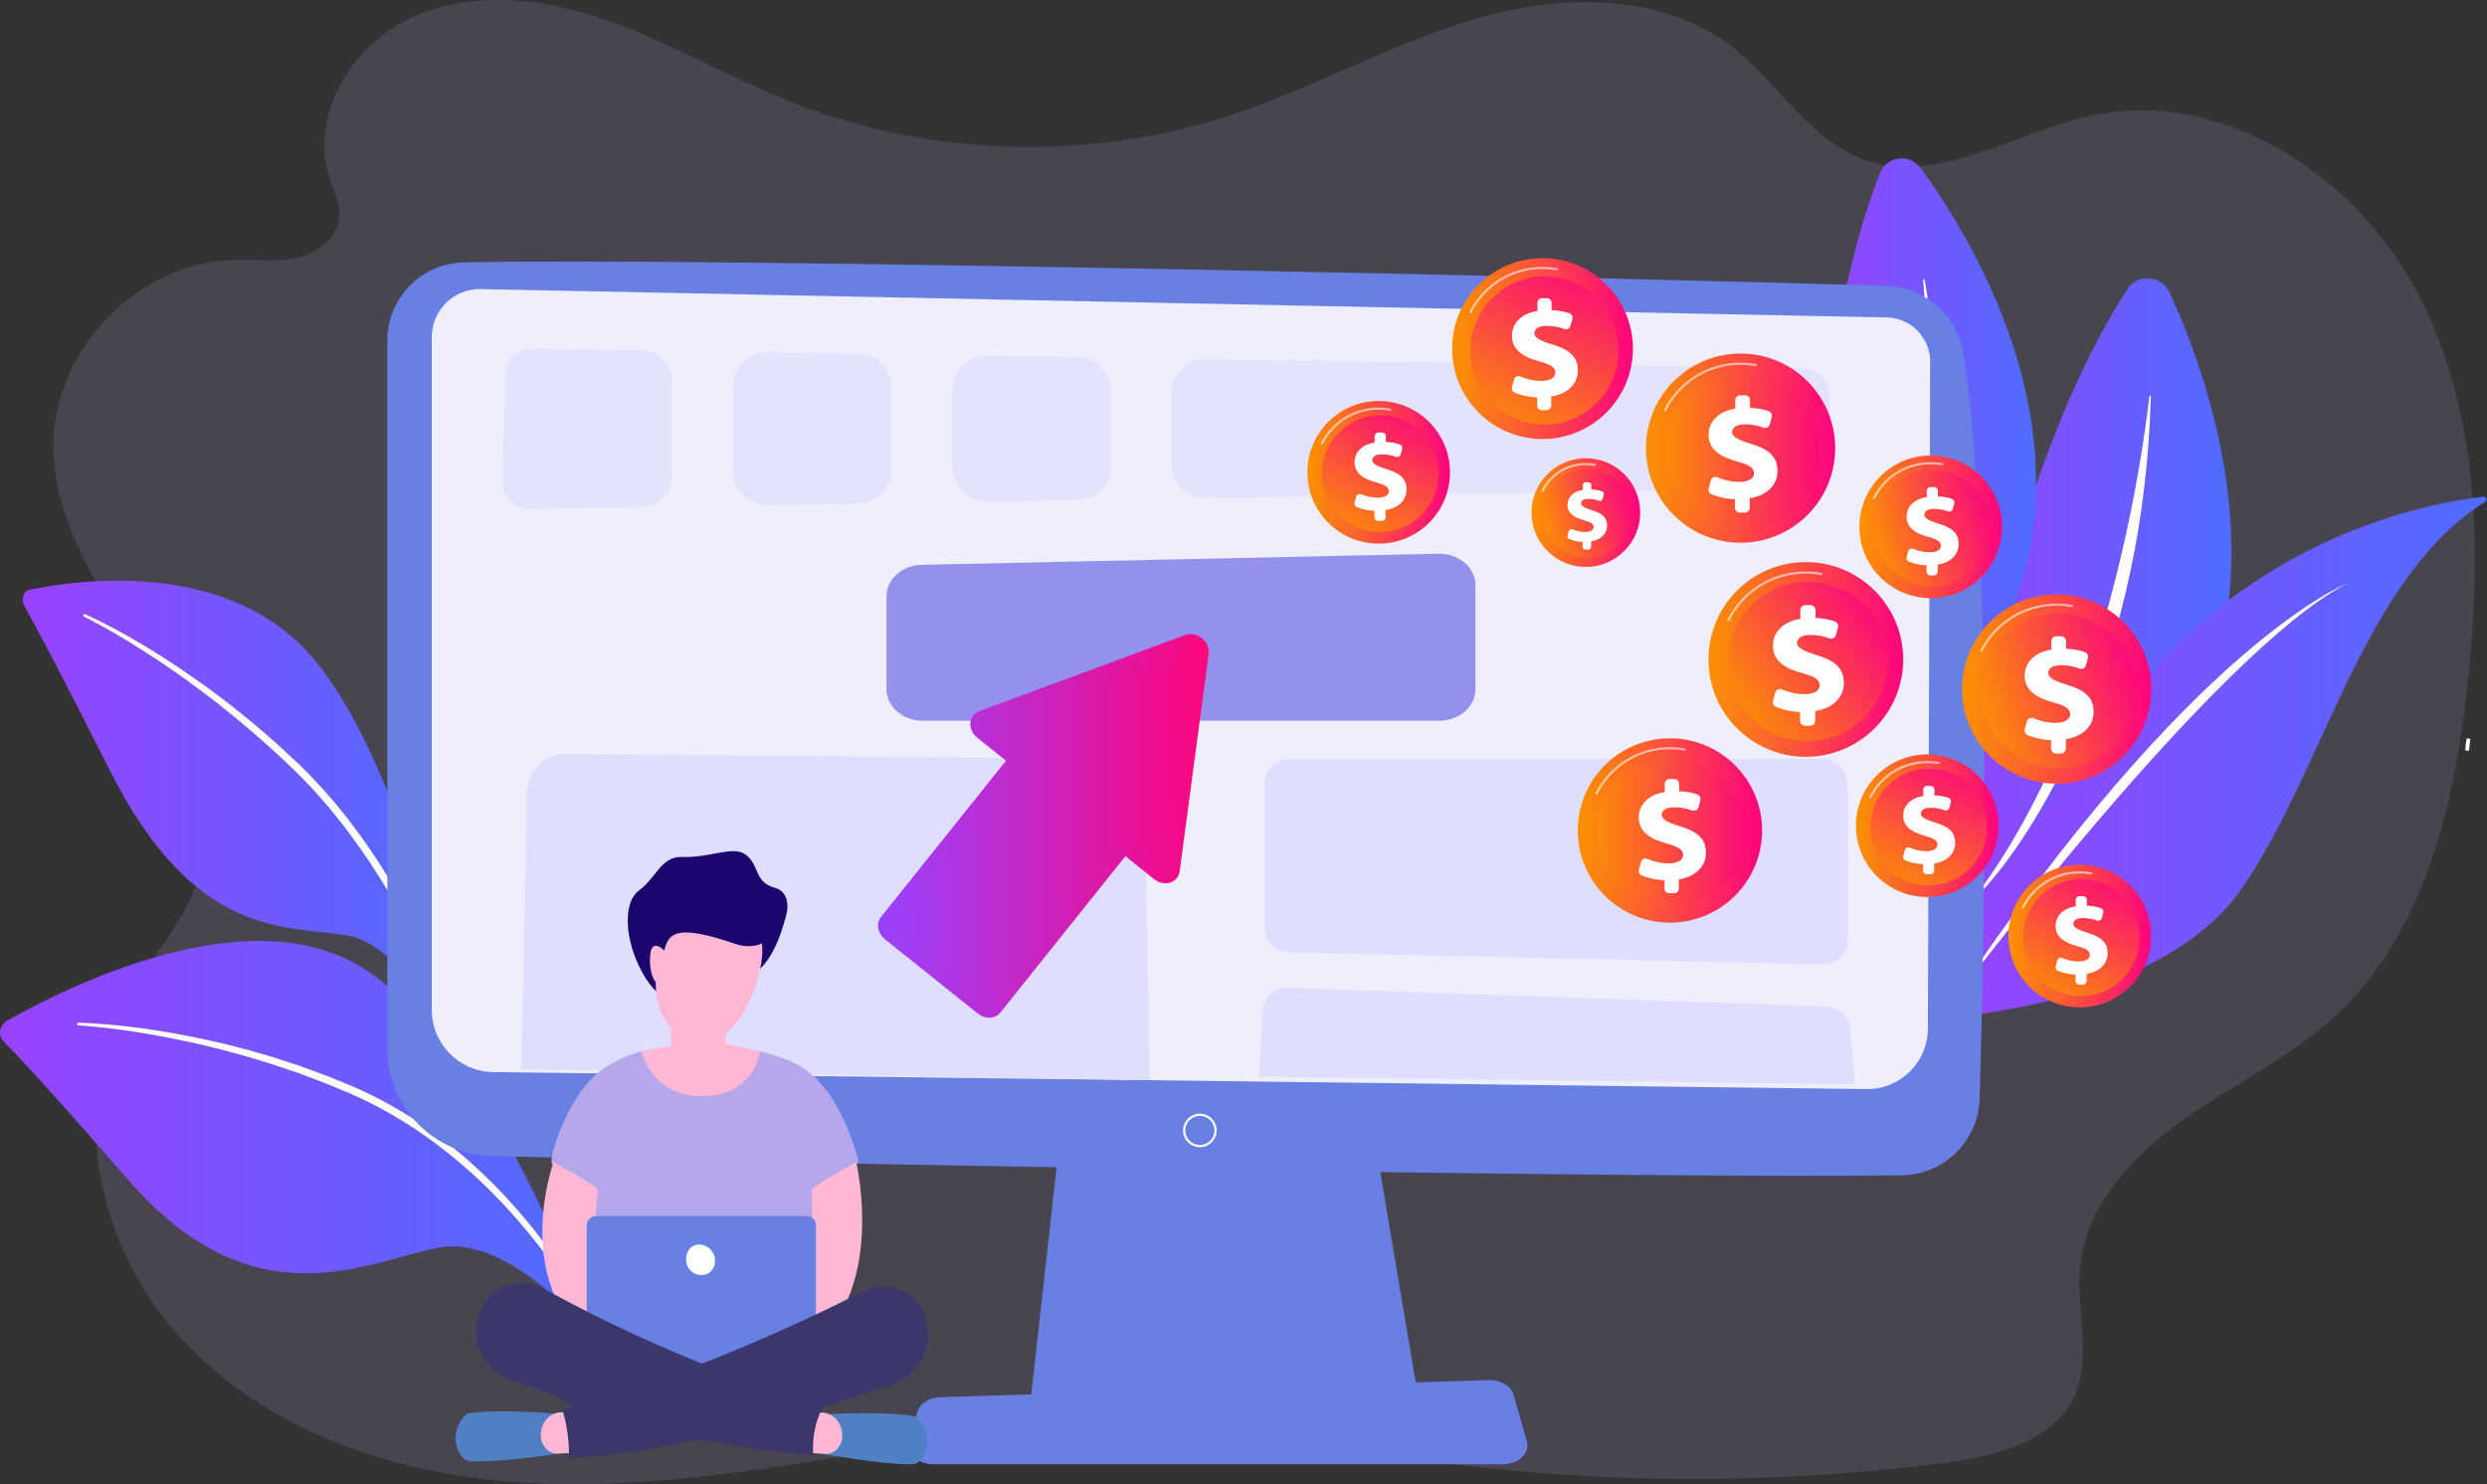 <svg width="1337" height="798" viewBox="0 0 1337 798" fill="none" xmlns="http://www.w3.org/2000/svg">
<rect x="0" y="0" width="1337" height="798" fill="#333333" stroke="none"/>
<path d="M1326.31 403.554C1326.42 401.38 1326.67 399.241 1327.05 397.147L1326.31 403.554Z" stroke="white" stroke-width="2" stroke-miterlimit="10" stroke-linecap="round"/>
<path opacity="0.16" d="M1300.41 158.92C1267.58 95.204 1195.51 47.289 1125.36 61.99C1083.36 70.792 1041.61 100.321 1001.34 85.497C972.309 74.811 955.919 44.51 931.519 25.498C893.964 -3.765 840.655 -3.424 794.884 9.686C749.113 22.797 707.216 46.909 661.997 61.814C584.933 87.217 498.921 84.46 423.643 54.171C390.596 40.875 359.663 22.525 326.021 10.819C292.378 -0.888 254.223 -5.434 221.749 9.206C189.276 23.846 165.974 62.138 177.244 95.929C179.491 102.667 183.016 109.306 182.555 116.393C181.817 127.758 170.838 136.083 159.733 138.611C148.628 141.139 137.055 139.488 125.669 139.776C74.575 141.071 28.915 187.682 28.673 238.791C28.472 281.174 54.612 318.417 76.959 354.43C99.307 390.443 119.391 433.654 106.079 473.892C98.186 497.753 79.667 516.418 67.535 538.428C36.083 595.491 52.895 671.03 96.814 719.159C140.732 767.29 206.506 790.84 271.421 796.447C336.336 802.054 401.438 791.528 465.759 781.125C530.08 770.722 595.233 760.374 660.116 766.335L656.629 764.44C783.389 795.757 915.987 803.275 1045.48 786.49C1072.58 782.976 1103.7 775.42 1115.16 750.602C1124.83 729.649 1116.15 705.088 1118.14 682.096C1121.01 648.962 1145.87 621.82 1172.98 602.556C1200.09 583.292 1230.85 568.955 1255.28 546.383C1303.06 502.227 1319.27 433.88 1326.4 369.211C1334.24 297.968 1333.23 222.637 1300.41 158.92Z" fill="#B5A7E9"/>
<path d="M320.021 720.167C320.021 720.167 275.298 663.173 235.661 670.863C196.025 678.553 136.42 712.242 68.233 633.694C28.314 587.709 10.126 568.213 1.907 559.951C-1.3 556.729 -0.336 551.182 3.853 548.8C33.489 531.954 133.052 481.208 195.275 520.605C269.041 567.312 320.021 720.167 320.021 720.167Z" fill="url(#paint0_linear_690_2695)"/>
<path d="M42.173 549.904C48.772 550.049 55.313 550.561 61.858 551.192C65.124 551.545 68.398 551.851 71.654 552.29L76.544 552.906C78.174 553.119 79.796 553.375 81.422 553.615C94.416 555.598 107.336 558.094 120.129 561.154C121.738 561.498 123.319 561.954 124.915 562.349L129.691 563.586L134.463 564.84L139.198 566.226C142.351 567.164 145.522 568.043 148.66 569.031L158.04 572.106L160.384 572.88L161.556 573.267L162.714 573.693L167.347 575.397C170.43 576.547 173.536 577.642 176.602 578.836L185.743 582.578L190.312 584.452L194.825 586.511C218.889 597.574 240.704 613.138 259.786 631.332C262.193 633.588 264.506 635.94 266.84 638.269C269.122 640.649 271.418 643.015 273.629 645.461C278.076 650.328 282.385 655.32 286.491 660.475C290.593 665.633 294.521 670.928 298.263 676.351C302.011 681.781 305.563 687.3 308.784 693.127C309.121 693.735 308.9 694.502 308.291 694.838C307.691 695.17 306.939 694.961 306.595 694.373L306.575 694.34C304.959 691.571 303.181 688.811 301.38 686.108C299.574 683.397 297.731 680.71 295.82 678.07C292.014 672.779 288.026 667.618 283.872 662.597C279.723 657.572 275.437 652.661 270.986 647.906C268.777 645.513 266.483 643.201 264.205 640.875C261.877 638.599 259.57 636.303 257.172 634.102C254.818 631.853 252.355 629.726 249.932 627.555C247.441 625.463 245 623.312 242.451 621.292C241.18 620.279 239.944 619.22 238.644 618.244L234.774 615.278C233.492 614.277 232.149 613.361 230.839 612.398C229.517 611.454 228.22 610.474 226.862 609.581L222.829 606.845C221.487 605.929 220.093 605.095 218.731 604.21C216.015 602.425 213.198 600.811 210.407 599.149L209.359 598.528L208.291 597.944L206.156 596.774C204.725 596.007 203.324 595.184 201.869 594.464C198.96 593.026 196.097 591.488 193.123 590.187L188.697 588.161L184.18 586.284L175.149 582.523C172.117 581.321 169.047 580.218 165.998 579.06L161.416 577.343L160.271 576.913L159.112 576.522L156.793 575.741L147.524 572.596C144.423 571.581 141.287 570.674 138.17 569.708L133.488 568.279L128.767 566.982C125.613 566.143 122.482 565.211 119.318 564.409C106.675 561.135 93.885 558.414 81.006 556.202C79.396 555.93 77.79 555.621 76.177 555.366L71.334 554.616C68.107 554.088 64.865 553.691 61.626 553.248C60.007 553.021 58.382 552.863 56.76 552.667C55.137 552.473 53.513 552.295 51.886 552.147C50.261 551.98 48.635 551.813 47.007 551.686C45.383 551.542 43.748 551.424 42.133 551.332H42.116C41.722 551.309 41.42 550.972 41.443 550.577C41.466 550.193 41.79 549.896 42.173 549.904Z" fill="white"/>
<path d="M250.279 575.418C250.279 575.418 220.075 509.597 188.067 503.295C156.059 496.992 105.934 507.293 59.132 414.404C31.733 360.023 19.118 336.547 13.368 326.429C11.125 322.482 12.385 317.843 15.91 317.107C40.841 311.9 124.071 299.634 169.686 355.541C223.762 421.819 250.279 575.418 250.279 575.418Z" fill="url(#paint1_linear_690_2695)"/>
<path d="M45.825 330.257C68.647 340.8 89.943 354.232 110.317 368.87C112.844 370.729 115.396 372.556 117.904 374.44L125.341 380.212C127.843 382.108 130.239 384.134 132.673 386.117L136.313 389.101L138.134 390.594C138.739 391.093 139.321 391.62 139.915 392.132C144.635 396.27 149.424 400.332 153.977 404.658C156.272 406.802 158.602 408.9 160.869 411.081C163.105 413.301 165.394 415.471 167.539 417.78C176.263 426.873 184.386 436.532 191.822 446.684C195.578 451.733 199.125 456.93 202.59 462.177L205.148 466.139C206.003 467.458 206.803 468.811 207.634 470.145C209.302 472.809 210.87 475.534 212.476 478.234C215.612 483.68 218.638 489.187 221.537 494.759C224.417 500.341 227.19 505.977 229.801 511.688C232.405 517.402 234.877 523.175 237.207 529.005C239.543 534.841 241.718 540.709 243.632 546.743C243.842 547.406 243.475 548.114 242.812 548.324C242.164 548.53 241.473 548.184 241.246 547.549L241.232 547.51C237.067 535.834 232.129 524.335 226.748 513.116C224.055 507.502 221.274 501.929 218.348 496.434C215.414 490.943 212.356 485.521 209.192 480.163C202.787 469.495 195.994 459.059 188.561 449.096C184.876 444.092 181.002 439.233 177.043 434.449C175.013 432.101 173.046 429.696 170.94 427.416L167.825 423.956L164.616 420.586C162.507 418.308 160.252 416.176 158.07 413.972C155.846 411.805 153.54 409.702 151.279 407.563C146.79 403.243 142.065 399.183 137.406 395.048C127.962 386.928 118.33 379.008 108.325 371.572C98.356 364.091 88.127 356.945 77.604 350.254C67.11 343.533 56.343 337.155 45.233 331.56L45.202 331.544C44.849 331.367 44.708 330.938 44.885 330.585C45.06 330.239 45.476 330.096 45.825 330.257Z" fill="white"/>
<path d="M1046.46 500.137C1046.46 500.137 1060.87 285.365 1143.45 155.708C1149 146.993 1161.98 147.824 1166.31 157.205C1195.29 219.93 1263.14 413.541 1046.46 500.137Z" fill="url(#paint2_linear_690_2695)"/>
<path d="M1064.81 478.118C1064.39 478.695 1065.19 479.364 1065.68 478.848C1083.96 459.843 1151.88 370.117 1156.27 213.194C1156.29 212.69 1155.54 212.624 1155.48 213.125C1151.24 250.039 1131.54 386.832 1064.81 478.118Z" fill="white"/>
<path d="M983.921 438.57C983.921 438.57 956.821 232.003 1010.57 93.273C1014.18 83.947 1026.66 82.273 1032.55 90.353C1078.9 153.881 1166.19 319.761 983.921 438.57Z" fill="url(#paint3_linear_690_2695)"/>
<path d="M998.159 419.178C997.869 419.806 998.749 420.288 999.129 419.705C1012.86 398.199 1060.29 300.147 1034.66 150.385C1034.57 149.904 1033.85 149.984 1033.89 150.47C1036.87 186.309 1044.15 319.874 998.159 419.178Z" fill="white"/>
<path d="M1335.98 269.877C1337.33 269.04 1336.63 266.95 1335.05 267.122C1309.78 269.858 1217.92 285.428 1148.99 370.231C1085.93 447.822 1054.39 512.59 1043.63 537.157C1041.5 542.015 1045.39 547.37 1050.67 546.844C1081.95 543.729 1169.07 530.426 1205.52 477.247C1249.07 413.699 1271.32 309.805 1335.98 269.877Z" fill="url(#paint4_linear_690_2695)"/>
<path d="M1261.77 313.761C1261.77 313.761 1179.5 344.805 1050.21 537.928C1050.21 537.928 1190.43 350.725 1261.77 313.761Z" fill="white"/>
<path d="M571.926 592.711L553.91 754.284H762.923L735.699 592.711H571.926Z" fill="#6880E4"/>
<path d="M249.273 141.099C226.45 141.611 208.227 160.254 208.227 183.082V563.86C208.227 595.184 233.188 620.8 264.501 621.607C403.58 625.193 890.011 633.89 1022.4 631.938C1045.16 631.602 1063.59 613.393 1064.25 590.645C1066.8 502.185 1070.95 289.469 1055.6 190.712C1052.37 169.916 1034.82 154.364 1013.78 153.691C897.253 149.964 381.605 138.127 249.273 141.099Z" fill="#6880E4"/>
<path d="M258.555 155.427C244.059 155.074 232.117 166.729 232.117 181.229V542.994C232.117 561.283 246.798 576.185 265.085 576.459L1003.36 585.58C1021.49 585.851 1036.35 571.265 1036.42 553.133L1037.65 194.6C1037.7 181.635 1027.37 171.012 1014.41 170.697L258.555 155.427Z" fill="#EEEEFD"/>
<path d="M645.034 616.819C640.066 616.819 636.023 612.777 636.023 607.809C636.023 602.84 640.066 598.798 645.034 598.798C650.003 598.798 654.044 602.84 654.044 607.809C654.044 612.777 650.002 616.819 645.034 616.819ZM645.034 599.966C640.71 599.966 637.192 603.484 637.192 607.809C637.192 612.133 640.71 615.651 645.034 615.651C649.358 615.651 652.876 612.133 652.876 607.809C652.876 603.484 649.358 599.966 645.034 599.966Z" fill="white"/>
<path d="M807.947 787.341H502.042C493.731 787.341 487.49 781.424 489.097 775.07L493.023 759.546C494.203 754.877 499.339 751.45 505.439 751.259L800.343 742.057C806.716 741.858 812.359 745.241 813.748 750.093L820.824 774.819C822.662 781.243 816.391 787.341 807.947 787.341Z" fill="#6880E4"/>
<path d="M773.642 384.668H496.127C486.907 384.668 479.434 378.407 479.434 370.683V320.525C479.434 312.941 486.65 306.738 495.7 306.544L773.215 300.603C782.599 300.402 790.335 306.72 790.335 314.584V370.683C790.335 378.406 782.861 384.668 773.642 384.668Z" fill="#9391EC"/>
<path d="M773.643 387.523H496.127C485.348 387.523 476.578 379.968 476.578 370.682V320.525C476.578 311.311 484.951 303.917 495.64 303.689L773.154 297.746C778.966 297.589 784.495 299.701 788.328 303.453C791.464 306.522 793.191 310.475 793.191 314.584V370.682C793.192 379.968 784.422 387.523 773.643 387.523ZM773.651 303.453C773.526 303.453 773.402 303.454 773.277 303.457L495.762 309.399C488.334 309.557 482.29 314.549 482.29 320.525V370.682C482.29 376.818 488.497 381.811 496.127 381.811H773.642C781.272 381.811 787.479 376.818 787.479 370.682V314.584C787.479 311.304 785.768 308.94 784.332 307.536C781.671 304.93 777.795 303.453 773.651 303.453Z" fill="#9391EC"/>
<path d="M979.368 518.552L693.008 512.047C685.566 511.878 679.621 505.797 679.621 498.353V421.78C679.621 414.216 685.754 408.083 693.319 408.083H979.678C987.248 408.083 993.378 414.216 993.378 421.78V504.858C993.378 512.545 987.058 518.727 979.368 518.552Z" fill="#DFDEFF"/>
<path d="M676.77 578.9L997.37 583.032L994.41 552.285C993.82 546.143 988.77 541.391 982.599 541.178L691.611 531.104C684.943 530.873 679.308 536.004 678.914 542.664L676.77 578.9Z" fill="#DFDEFF"/>
<path d="M280.367 575.042L618.012 580.819L615.264 425.445C615.093 415.783 607.255 408.017 597.593 407.934L304.261 405.42C292.84 405.321 283.468 414.436 283.247 425.855L280.367 575.042Z" fill="#DFDEFF"/>
<path opacity="0.75" d="M597.426 210.789C597.426 200.515 589.182 192.142 578.909 191.983L531.036 191.241C520.535 191.079 511.938 199.546 511.938 210.048V250.845C511.938 261.352 520.545 269.82 531.049 269.651L578.922 268.879C589.19 268.713 597.427 260.342 597.427 250.073L597.426 210.789Z" fill="#DFDEFF"/>
<path opacity="0.75" d="M413.057 271.555L460.93 270.783C471.198 270.617 479.435 262.246 479.435 251.977V208.962C479.435 198.688 471.19 190.315 460.918 190.155L413.045 189.413C402.544 189.251 393.945 197.718 393.945 208.22V252.749C393.945 263.255 402.552 271.724 413.057 271.555Z" fill="#DFDEFF"/>
<path opacity="0.75" d="M983.602 212.546C983.602 204.616 977.232 198.154 969.312 198.031L648.231 193.057C638.168 192.901 629.926 201.016 629.926 211.081V249.736C629.926 259.805 638.175 267.922 648.243 267.76L969.312 262.579C977.242 262.451 983.602 255.99 983.602 248.064V212.546Z" fill="#DFDEFF"/>
<path opacity="0.75" d="M361.442 205.262C361.442 196.027 354.031 188.5 344.797 188.357L286.191 187.449C278.222 187.326 271.644 193.65 271.454 201.618L270.09 258.763C269.893 267.006 276.592 273.757 284.836 273.625L344.808 272.657C354.038 272.508 361.442 264.984 361.442 255.752V205.262Z" fill="#DFDEFF"/>
<path d="M629.651 467.91L645.246 350.954C645.665 347.811 641.692 344.633 638.718 345.733L528.05 386.654C525.524 387.587 525.622 391.024 528.235 393.114L543.647 405.439C545.628 407.024 546.26 409.527 545.059 411.03L477.191 495.891C475.989 497.393 476.622 499.896 478.603 501.481L528.5 541.386C530.481 542.97 533.061 543.037 534.263 541.535L602.132 456.673C603.333 455.171 605.914 455.238 607.895 456.822L623.308 469.149C625.921 471.239 629.295 470.58 629.651 467.91Z" fill="url(#paint5_linear_690_2695)"/>
<path d="M531.787 547.207C529.711 547.207 527.53 546.463 525.645 544.955L475.748 505.05C474.016 503.666 472.781 501.791 472.272 499.775C471.655 497.337 472.147 494.88 473.621 493.038L540.811 409.025C540.804 409.019 540.797 409.014 540.79 409.008L525.379 396.684C522.633 394.487 521.24 391.194 521.743 388.087C522.172 385.44 523.937 383.301 526.465 382.368L637.132 341.447C640.046 340.372 643.401 341.02 646.107 343.184C648.814 345.348 650.184 348.479 649.775 351.557L634.18 468.514C633.824 471.185 632.126 473.377 629.637 474.376C626.717 475.548 623.198 474.912 620.454 472.719L605.04 460.391C605.034 460.386 605.028 460.381 605.022 460.377L537.832 544.389C536.336 546.26 534.128 547.207 531.787 547.207ZM481.438 497.897C481.444 497.902 481.45 497.906 481.456 497.912L531.353 537.817C531.36 537.823 531.366 537.827 531.372 537.833L598.562 453.82C601.382 450.294 606.735 450.045 610.749 453.254L625.428 464.995L640.681 350.609C640.55 350.421 640.269 350.196 640.057 350.11L531.822 390.132L546.5 401.87C550.513 405.081 551.447 410.357 548.627 413.884L481.438 497.897ZM625.122 467.301C625.122 467.301 625.121 467.305 625.121 467.307L625.122 467.301Z" fill="url(#paint6_linear_690_2695)"/>
<path d="M741.172 292.301C762.354 292.301 779.524 275.13 779.524 253.949C779.524 232.767 762.354 215.597 741.172 215.597C719.991 215.597 702.82 232.767 702.82 253.949C702.82 275.13 719.991 292.301 741.172 292.301Z" fill="url(#paint7_linear_690_2695)"/>
<path d="M741.17 291.025C761.647 291.025 778.247 274.425 778.247 253.949C778.247 233.472 761.647 216.872 741.17 216.872C720.694 216.872 704.094 233.472 704.094 253.949C704.094 274.425 720.694 291.025 741.17 291.025Z" fill="url(#paint8_linear_690_2695)"/>
<path opacity="0.58" d="M710.599 239.131C710.511 239.131 710.421 239.111 710.337 239.068C710.049 238.923 709.933 238.571 710.078 238.284C716.04 226.474 727.955 219.139 741.173 219.139C743.283 219.139 745.396 219.328 747.452 219.704C747.77 219.762 747.98 220.066 747.922 220.384C747.864 220.701 747.563 220.914 747.243 220.853C745.255 220.491 743.213 220.307 741.173 220.307C728.398 220.307 716.883 227.397 711.121 238.81C711.019 239.013 710.813 239.131 710.599 239.131Z" fill="white"/>
<path opacity="0.7" d="M772.805 260.652C776.083 243.633 764.943 227.179 747.923 223.902C730.904 220.624 714.451 231.764 711.173 248.784C707.896 265.803 719.036 282.256 736.055 285.534C753.074 288.811 769.528 277.671 772.805 260.652Z" fill="url(#paint9_linear_690_2695)"/>
<path d="M738.898 278.085V274.672C735.339 274.529 731.819 273.689 729.319 272.595C728.426 272.204 727.971 271.202 728.227 270.262L729.094 267.082C729.412 265.915 730.681 265.311 731.796 265.779C734.277 266.819 737.339 267.641 740.641 267.641C744.069 267.641 746.626 266.479 746.626 264.097C746.626 261.947 744.65 260.669 739.886 259.391C733.088 257.532 728.207 254.568 728.207 248.584C728.207 243.18 732.159 239.055 739.015 237.951V234.537C739.015 233.438 739.906 232.548 741.004 232.548H743.01C744.108 232.548 744.999 233.438 744.999 234.537V237.603C748.292 237.735 750.69 238.297 752.592 238.966C753.566 239.309 754.099 240.358 753.829 241.356L753.031 244.297C752.724 245.431 751.512 246.052 750.413 245.637C748.661 244.974 746.185 244.285 742.965 244.285C738.898 244.285 737.736 245.97 737.736 247.48C737.736 249.339 740.177 250.618 745.464 252.245C753.017 254.511 756.155 257.649 756.155 263.284C756.155 268.455 752.32 273.104 744.883 274.266V278.086C744.883 279.185 743.992 280.075 742.894 280.075H740.887C739.789 280.075 738.898 279.184 738.898 278.085Z" fill="white"/>
<path d="M829.246 236.057C856.093 236.057 877.856 214.294 877.856 187.447C877.856 160.601 856.093 138.838 829.246 138.838C802.4 138.838 780.637 160.601 780.637 187.447C780.637 214.294 802.4 236.057 829.246 236.057Z" fill="url(#paint10_linear_690_2695)"/>
<path d="M829.248 234.44C855.201 234.44 876.241 213.4 876.241 187.447C876.241 161.493 855.201 140.453 829.248 140.453C803.294 140.453 782.254 161.493 782.254 187.447C782.254 213.4 803.294 234.44 829.248 234.44Z" fill="url(#paint11_linear_690_2695)"/>
<path opacity="0.58" d="M790.494 168.51C790.405 168.51 790.315 168.49 790.231 168.448C789.943 168.302 789.827 167.95 789.973 167.663C797.502 152.748 812.549 143.482 829.245 143.482C831.91 143.482 834.578 143.722 837.176 144.196C837.493 144.254 837.703 144.558 837.645 144.876C837.588 145.193 837.283 145.408 836.966 145.345C834.438 144.885 831.84 144.651 829.245 144.651C812.993 144.651 798.345 153.671 791.016 168.189C790.913 168.393 790.707 168.51 790.494 168.51Z" fill="white"/>
<path opacity="0.7" d="M869.757 193.343C872.442 171.541 856.944 151.691 835.142 149.006C813.34 146.322 793.49 161.82 790.806 183.622C788.121 205.424 803.619 225.274 825.421 227.958C847.223 230.642 867.073 215.144 869.757 193.343Z" fill="url(#paint12_linear_690_2695)"/>
<path d="M826.369 218.039V213.712C821.858 213.532 817.396 212.467 814.227 211.08C813.096 210.584 812.519 209.315 812.844 208.122L813.943 204.091C814.347 202.613 815.955 201.848 817.368 202.44C820.512 203.758 824.393 204.801 828.579 204.801C832.924 204.801 836.164 203.328 836.164 200.308C836.164 197.584 833.66 195.964 827.622 194.344C819.006 191.987 812.819 188.232 812.819 180.646C812.819 173.797 817.827 168.569 826.517 167.17V162.842C826.517 161.45 827.646 160.321 829.038 160.321H831.581C832.973 160.321 834.102 161.45 834.102 162.842V166.728C838.276 166.895 841.314 167.609 843.726 168.456C844.961 168.89 845.636 170.221 845.293 171.485L844.283 175.212C843.893 176.65 842.356 177.437 840.963 176.91C838.743 176.071 835.605 175.197 831.524 175.197C826.369 175.197 824.897 177.332 824.897 179.247C824.897 181.603 827.99 183.223 834.691 185.285C844.264 188.157 848.241 192.134 848.241 199.277C848.241 205.831 843.381 211.723 833.955 213.196V218.039C833.955 219.431 832.826 220.56 831.433 220.56H828.891C827.498 220.561 826.369 219.432 826.369 218.039Z" fill="white"/>
<path d="M852.542 304.83C868.68 304.83 881.763 291.747 881.763 275.608C881.763 259.47 868.68 246.387 852.542 246.387C836.403 246.387 823.32 259.47 823.32 275.608C823.32 291.747 836.403 304.83 852.542 304.83Z" fill="url(#paint13_linear_690_2695)"/>
<path d="M852.539 303.858C868.141 303.858 880.789 291.21 880.789 275.608C880.789 260.006 868.141 247.358 852.539 247.358C836.937 247.358 824.289 260.006 824.289 275.608C824.289 291.21 836.937 303.858 852.539 303.858Z" fill="url(#paint14_linear_690_2695)"/>
<path opacity="0.58" d="M829.244 264.458C829.155 264.458 829.065 264.438 828.981 264.396C828.693 264.25 828.577 263.899 828.723 263.611C833.288 254.566 842.414 248.947 852.539 248.947C854.156 248.947 855.774 249.093 857.349 249.38C857.666 249.438 857.876 249.742 857.818 250.06C857.76 250.377 857.454 250.589 857.139 250.529C855.634 250.255 854.086 250.116 852.539 250.116C842.858 250.116 834.132 255.488 829.766 264.137C829.663 264.34 829.457 264.458 829.244 264.458Z" fill="white"/>
<path opacity="0.7" d="M862.332 298.306C874.533 293.252 880.326 279.265 875.273 267.065C870.219 254.866 856.232 249.072 844.032 254.126C831.832 259.18 826.038 273.166 831.092 285.366C836.145 297.566 850.132 303.36 862.332 298.306Z" fill="url(#paint15_linear_690_2695)"/>
<path d="M850.81 293.998V291.397C848.097 291.289 845.416 290.649 843.511 289.815C842.831 289.517 842.484 288.754 842.679 288.037L843.34 285.615C843.582 284.726 844.549 284.266 845.399 284.622C847.289 285.414 849.622 286.041 852.138 286.041C854.75 286.041 856.698 285.155 856.698 283.341C856.698 281.703 855.193 280.729 851.563 279.755C846.383 278.338 842.665 276.081 842.665 271.521C842.665 267.404 845.675 264.261 850.899 263.42V260.818C850.899 259.981 851.577 259.303 852.415 259.303H853.943C854.78 259.303 855.458 259.981 855.458 260.818V263.154C857.968 263.254 859.794 263.683 861.244 264.193C861.986 264.454 862.392 265.254 862.186 266.013L861.578 268.254C861.344 269.119 860.42 269.592 859.583 269.275C858.249 268.77 856.362 268.245 853.909 268.245C850.81 268.245 849.925 269.529 849.925 270.68C849.925 272.096 851.784 273.07 855.813 274.31C861.568 276.037 863.959 278.427 863.959 282.721C863.959 286.661 861.037 290.203 855.37 291.088V293.999C855.37 294.836 854.692 295.515 853.855 295.515H852.326C851.488 295.515 850.81 294.836 850.81 293.998Z" fill="white"/>
<path d="M935.722 291.826C963.812 291.826 986.592 269.051 986.592 240.956C986.592 212.862 963.812 190.087 935.722 190.087C907.627 190.087 884.852 212.862 884.852 240.956C884.852 269.051 907.627 291.826 935.722 291.826Z" fill="url(#paint16_linear_690_2695)"/>
<path d="M935.721 290.134C962.881 290.134 984.901 268.117 984.901 240.957C984.901 213.797 962.881 191.779 935.721 191.779C908.56 191.779 886.543 213.797 886.543 240.957C886.543 268.117 908.56 290.134 935.721 290.134Z" fill="url(#paint17_linear_690_2695)"/>
<path opacity="0.58" d="M895.165 221.112C895.077 221.112 894.987 221.092 894.903 221.05C894.615 220.904 894.499 220.552 894.645 220.265C902.519 204.666 918.257 194.975 935.719 194.975C938.509 194.975 941.299 195.227 944.009 195.722C944.329 195.779 944.539 196.083 944.479 196.4C944.429 196.718 944.119 196.932 943.799 196.871C941.159 196.389 938.439 196.144 935.719 196.144C918.701 196.144 903.362 205.588 895.688 220.791C895.585 220.995 895.379 221.112 895.165 221.112Z" fill="white"/>
<path opacity="0.7" d="M936.79 283.649C959.78 283.649 978.41 265.014 978.41 242.027C978.41 219.039 959.78 200.404 936.79 200.404C913.803 200.404 895.168 219.039 895.168 242.027C895.168 265.014 913.803 283.649 936.79 283.649Z" fill="url(#paint18_linear_690_2695)"/>
<path d="M932.709 272.97V268.442C927.989 268.252 923.315 267.139 919.999 265.687C918.815 265.169 918.211 263.84 918.551 262.592L919.702 258.374C920.123 256.827 921.807 256.027 923.285 256.646C926.579 258.026 930.639 259.117 935.019 259.117C939.559 259.117 942.959 257.575 942.959 254.415C942.959 251.564 940.329 249.869 934.019 248.173C924.998 245.707 918.525 241.776 918.525 233.839C918.525 226.671 923.766 221.2 932.859 219.736V215.207C932.859 213.75 934.039 212.568 935.499 212.568H938.159C939.619 212.568 940.799 213.75 940.799 215.207V219.273C945.169 219.448 948.349 220.195 950.869 221.081C952.159 221.535 952.869 222.928 952.509 224.251L951.449 228.152C951.039 229.656 949.439 230.48 947.979 229.928C945.659 229.05 942.369 228.135 938.099 228.135C932.709 228.135 931.159 230.37 931.159 232.374C931.159 234.84 934.399 236.536 941.409 238.693C951.429 241.699 955.589 245.86 955.589 253.336C955.589 260.195 950.509 266.359 940.639 267.901V272.969C940.639 274.426 939.459 275.607 938.009 275.607H935.339C933.889 275.609 932.709 274.427 932.709 272.97Z" fill="white"/>
<path d="M970.799 406.918C999.709 406.918 1023.15 383.483 1023.15 354.574C1023.15 325.666 999.709 302.23 970.799 302.23C941.889 302.23 918.457 325.666 918.457 354.574C918.457 383.483 941.889 406.918 970.799 406.918Z" fill="url(#paint19_linear_690_2695)"/>
<path d="M970.8 405.178C998.75 405.178 1021.41 382.522 1021.41 354.575C1021.41 326.627 998.75 303.972 970.8 303.972C942.85 303.972 920.199 326.627 920.199 354.575C920.199 382.522 942.85 405.178 970.8 405.178Z" fill="url(#paint20_linear_690_2695)"/>
<path opacity="0.58" d="M929.081 334.137C928.991 334.137 928.901 334.117 928.811 334.075C928.531 333.929 928.411 333.577 928.561 333.29C936.651 317.244 952.841 307.277 970.801 307.277C973.671 307.277 976.541 307.535 979.341 308.046C979.651 308.103 979.861 308.407 979.811 308.725C979.751 309.042 979.451 309.257 979.131 309.195C976.401 308.698 973.601 308.446 970.801 308.446C953.291 308.446 937.501 318.168 929.601 333.817C929.491 334.02 929.291 334.137 929.081 334.137Z" fill="white"/>
<path opacity="0.7" d="M1002.18 385.965C1018.91 369.24 1018.91 342.122 1002.18 325.396C985.451 308.67 958.341 308.67 941.611 325.396C924.885 342.122 924.885 369.24 941.611 385.965C958.341 402.691 985.451 402.691 1002.18 385.965Z" fill="url(#paint21_linear_690_2695)"/>
<path d="M967.7 387.517V382.857C962.84 382.663 958.04 381.516 954.63 380.023C953.41 379.489 952.79 378.121 953.14 376.838L954.32 372.498C954.75 370.906 956.49 370.082 958.01 370.72C961.39 372.139 965.57 373.262 970.08 373.262C974.76 373.262 978.25 371.676 978.25 368.425C978.25 365.491 975.55 363.747 969.05 362.002C959.77 359.465 953.11 355.42 953.11 347.252C953.11 339.878 958.5 334.247 967.86 332.741V328.081C967.86 326.582 969.08 325.366 970.57 325.366H973.31C974.81 325.366 976.03 326.582 976.03 328.081V332.265C980.52 332.445 983.79 333.214 986.39 334.126C987.72 334.593 988.45 336.026 988.08 337.387L986.99 341.401C986.57 342.949 984.92 343.797 983.42 343.229C981.03 342.325 977.65 341.384 973.25 341.384C967.7 341.384 966.12 343.683 966.12 345.745C966.12 348.282 969.45 350.027 976.66 352.248C986.97 355.34 991.25 359.623 991.25 367.315C991.25 374.372 986.02 380.716 975.87 382.302V387.517C975.87 389.016 974.65 390.232 973.15 390.232H970.42C968.92 390.232 967.7 389.016 967.7 387.517Z" fill="white"/>
<path d="M1105.66 421.371C1133.75 421.371 1156.53 398.596 1156.53 370.501C1156.53 342.407 1133.75 319.632 1105.66 319.632C1077.56 319.632 1054.79 342.407 1054.79 370.501C1054.79 398.596 1077.56 421.371 1105.66 421.371Z" fill="url(#paint22_linear_690_2695)"/>
<path d="M1105.66 419.679C1132.82 419.679 1154.83 397.661 1154.83 370.502C1154.83 343.342 1132.82 321.324 1105.66 321.324C1078.5 321.324 1056.48 343.342 1056.48 370.502C1056.48 397.661 1078.5 419.679 1105.66 419.679Z" fill="url(#paint23_linear_690_2695)"/>
<path opacity="0.58" d="M1065.1 350.658C1065.02 350.658 1064.93 350.638 1064.84 350.595C1064.55 350.449 1064.44 350.097 1064.58 349.81C1072.46 334.211 1088.2 324.52 1105.66 324.52C1108.44 324.52 1111.23 324.772 1113.95 325.267C1114.27 325.325 1114.48 325.629 1114.42 325.947C1114.36 326.264 1114.06 326.478 1113.74 326.416C1111.09 325.934 1108.37 325.689 1105.66 325.689C1088.64 325.689 1073.3 335.133 1065.63 350.336C1065.52 350.54 1065.32 350.658 1065.1 350.658Z" fill="white"/>
<path opacity="0.7" d="M1122.69 410.018C1143.93 401.221 1154.01 376.872 1145.22 355.634C1136.42 334.396 1112.07 324.311 1090.83 333.108C1069.59 341.905 1059.51 366.254 1068.3 387.492C1077.1 408.73 1101.45 418.816 1122.69 410.018Z" fill="url(#paint24_linear_690_2695)"/>
<path d="M1102.64 402.516V397.988C1097.92 397.798 1093.25 396.685 1089.94 395.233C1088.75 394.715 1088.15 393.386 1088.49 392.138L1089.64 387.92C1090.06 386.373 1091.75 385.572 1093.22 386.192C1096.51 387.571 1100.58 388.663 1104.96 388.663C1109.5 388.663 1112.89 387.121 1112.89 383.961C1112.89 381.11 1110.27 379.415 1103.95 377.719C1094.94 375.253 1088.46 371.322 1088.46 363.385C1088.46 356.217 1093.7 350.746 1102.8 349.282V344.753C1102.8 343.296 1103.98 342.114 1105.44 342.114H1108.1C1109.55 342.114 1110.74 343.296 1110.74 344.753V348.819C1115.1 348.994 1118.28 349.741 1120.81 350.627C1122.1 351.081 1122.81 352.474 1122.45 353.797L1121.39 357.698C1120.98 359.202 1119.37 360.026 1117.92 359.474C1115.59 358.596 1112.31 357.681 1108.04 357.681C1102.64 357.681 1101.1 359.916 1101.1 361.92C1101.1 364.386 1104.34 366.082 1111.35 368.24C1121.37 371.245 1125.53 375.407 1125.53 382.882C1125.53 389.741 1120.45 395.906 1110.58 397.448V402.516C1110.58 403.973 1109.4 405.154 1107.94 405.154H1105.28C1103.82 405.155 1102.64 403.973 1102.64 402.516Z" fill="white"/>
<path d="M1036.1 482.325C1057.28 482.325 1074.45 465.154 1074.45 443.973C1074.45 422.792 1057.28 405.621 1036.1 405.621C1014.92 405.621 997.75 422.792 997.75 443.973C997.75 465.154 1014.92 482.325 1036.1 482.325Z" fill="url(#paint25_linear_690_2695)"/>
<path d="M1036.1 481.05C1056.58 481.05 1073.18 464.45 1073.18 443.973C1073.18 423.496 1056.58 406.896 1036.1 406.896C1015.62 406.896 999.02 423.496 999.02 443.973C999.02 464.45 1015.62 481.05 1036.1 481.05Z" fill="url(#paint26_linear_690_2695)"/>
<path opacity="0.58" d="M1005.53 429.155C1005.44 429.155 1005.35 429.135 1005.27 429.092C1004.98 428.947 1004.86 428.595 1005.01 428.308C1010.97 416.498 1022.88 409.162 1036.1 409.162C1038.21 409.162 1040.32 409.352 1042.38 409.728C1042.7 409.785 1042.91 410.089 1042.85 410.407C1042.79 410.725 1042.49 410.937 1042.17 410.877C1040.18 410.515 1038.14 410.331 1036.1 410.331C1023.33 410.331 1011.81 417.421 1006.05 428.833C1005.95 429.038 1005.74 429.155 1005.53 429.155Z" fill="white"/>
<path opacity="0.7" d="M1067.74 450.662C1071.02 433.643 1059.88 417.19 1042.86 413.912C1025.84 410.635 1009.39 421.775 1006.11 438.794C1002.83 455.813 1013.97 472.267 1030.99 475.544C1048.01 478.822 1064.46 467.682 1067.74 450.662Z" fill="url(#paint27_linear_690_2695)"/>
<path d="M1033.83 468.11V464.696C1030.27 464.553 1026.75 463.713 1024.25 462.619C1023.36 462.228 1022.9 461.226 1023.16 460.286L1024.03 457.106C1024.34 455.939 1025.61 455.336 1026.73 455.804C1029.21 456.844 1032.27 457.666 1035.57 457.666C1039 457.666 1041.56 456.504 1041.56 454.122C1041.56 451.972 1039.58 450.694 1034.82 449.416C1028.02 447.557 1023.14 444.593 1023.14 438.608C1023.14 433.205 1027.09 429.079 1033.95 427.976V424.561C1033.95 423.463 1034.84 422.572 1035.94 422.572H1037.94C1039.04 422.572 1039.93 423.463 1039.93 424.561V427.627C1043.22 427.759 1045.62 428.322 1047.52 428.991C1048.5 429.333 1049.03 430.383 1048.76 431.38L1047.96 434.321C1047.66 435.455 1046.44 436.077 1045.34 435.661C1043.59 434.998 1041.12 434.309 1037.9 434.309C1033.83 434.309 1032.67 435.994 1032.67 437.505C1032.67 439.364 1035.11 440.642 1040.4 442.269C1047.95 444.535 1051.09 447.672 1051.09 453.309C1051.09 458.48 1047.25 463.128 1039.81 464.29V468.11C1039.81 469.209 1038.92 470.1 1037.82 470.1H1035.82C1034.72 470.099 1033.83 469.208 1033.83 468.11Z" fill="white"/>
<path d="M1037.95 321.624C1059.13 321.624 1076.3 304.453 1076.3 283.272C1076.3 262.091 1059.13 244.92 1037.95 244.92C1016.77 244.92 999.602 262.091 999.602 283.272C999.602 304.453 1016.77 321.624 1037.95 321.624Z" fill="url(#paint28_linear_690_2695)"/>
<path d="M1037.95 320.348C1058.43 320.348 1075.03 303.749 1075.03 283.272C1075.03 262.795 1058.43 246.195 1037.95 246.195C1017.48 246.195 1000.88 262.795 1000.88 283.272C1000.88 303.749 1017.48 320.348 1037.95 320.348Z" fill="url(#paint29_linear_690_2695)"/>
<path opacity="0.58" d="M1007.38 268.454C1007.29 268.454 1007.2 268.434 1007.12 268.391C1006.83 268.246 1006.71 267.894 1006.86 267.607C1012.82 255.798 1024.73 248.462 1037.95 248.462C1040.06 248.462 1042.18 248.652 1044.23 249.027C1044.55 249.085 1044.76 249.389 1044.7 249.707C1044.64 250.025 1044.34 250.237 1044.02 250.177C1042.04 249.814 1039.99 249.63 1037.95 249.63C1025.18 249.63 1013.66 256.721 1007.9 268.133C1007.8 268.337 1007.59 268.454 1007.38 268.454Z" fill="white"/>
<path opacity="0.7" d="M1050.8 313.062C1066.81 306.429 1074.41 288.072 1067.78 272.06C1061.15 256.047 1042.79 248.444 1026.78 255.076C1010.77 261.709 1003.16 280.066 1009.8 296.079C1016.43 312.091 1034.79 319.695 1050.8 313.062Z" fill="url(#paint30_linear_690_2695)"/>
<path d="M1035.68 307.409V303.995C1032.12 303.852 1028.6 303.012 1026.1 301.918C1025.21 301.527 1024.75 300.525 1025.01 299.585L1025.88 296.405C1026.19 295.238 1027.46 294.635 1028.58 295.103C1031.06 296.143 1034.12 296.965 1037.42 296.965C1040.85 296.965 1043.41 295.803 1043.41 293.421C1043.41 291.271 1041.43 289.993 1036.67 288.715C1029.87 286.856 1024.99 283.892 1024.99 277.907C1024.99 272.504 1028.94 268.378 1035.8 267.275V263.86C1035.8 262.762 1036.69 261.871 1037.79 261.871H1039.79C1040.89 261.871 1041.78 262.762 1041.78 263.86V266.926C1045.07 267.058 1047.47 267.621 1049.37 268.289C1050.35 268.632 1050.88 269.682 1050.61 270.679L1049.81 273.62C1049.51 274.754 1048.29 275.375 1047.19 274.96C1045.44 274.297 1042.97 273.608 1039.75 273.608C1035.68 273.608 1034.52 275.293 1034.52 276.804C1034.52 278.663 1036.96 279.941 1042.25 281.568C1049.8 283.834 1052.94 286.971 1052.94 292.607C1052.94 297.779 1049.1 302.427 1041.66 303.589V307.41C1041.66 308.508 1040.77 309.399 1039.67 309.399H1037.67C1036.57 309.399 1035.68 308.508 1035.68 307.409Z" fill="white"/>
<path d="M1118.05 541.646C1139.24 541.646 1156.41 524.476 1156.41 503.294C1156.41 482.113 1139.24 464.942 1118.05 464.942C1096.87 464.942 1079.7 482.113 1079.7 503.294C1079.7 524.476 1096.87 541.646 1118.05 541.646Z" fill="url(#paint31_linear_690_2695)"/>
<path d="M1118.05 540.372C1138.53 540.372 1155.13 523.772 1155.13 503.295C1155.13 482.818 1138.53 466.219 1118.05 466.219C1097.58 466.219 1080.98 482.818 1080.98 503.295C1080.98 523.772 1097.58 540.372 1118.05 540.372Z" fill="url(#paint32_linear_690_2695)"/>
<path opacity="0.58" d="M1087.48 488.477C1087.39 488.477 1087.3 488.458 1087.22 488.415C1086.93 488.269 1086.81 487.918 1086.96 487.63C1092.92 475.821 1104.84 468.485 1118.05 468.485C1120.16 468.485 1122.28 468.675 1124.33 469.05C1124.65 469.108 1124.86 469.412 1124.8 469.729C1124.75 470.047 1124.44 470.261 1124.13 470.199C1122.14 469.838 1120.09 469.654 1118.05 469.654C1105.28 469.654 1093.76 476.744 1088 488.157C1087.9 488.36 1087.69 488.477 1087.48 488.477Z" fill="white"/>
<path opacity="0.7" d="M1149.43 511.4C1153.41 494.534 1142.97 477.632 1126.1 473.649C1109.23 469.666 1092.33 480.111 1088.35 496.978C1084.37 513.844 1094.81 530.746 1111.68 534.729C1128.54 538.711 1145.45 528.267 1149.43 511.4Z" fill="url(#paint33_linear_690_2695)"/>
<path d="M1115.78 527.431V524.016C1112.22 523.874 1108.7 523.034 1106.2 521.939C1105.31 521.549 1104.85 520.547 1105.11 519.607L1105.98 516.426C1106.3 515.26 1107.57 514.656 1108.68 515.124C1111.16 516.164 1114.22 516.987 1117.53 516.987C1120.95 516.987 1123.51 515.825 1123.51 513.442C1123.51 511.293 1121.53 510.014 1116.77 508.736C1109.97 506.877 1105.09 503.914 1105.09 497.929C1105.09 492.525 1109.04 488.4 1115.9 487.296V483.882C1115.9 482.783 1116.79 481.892 1117.89 481.892H1119.89C1120.99 481.892 1121.88 482.783 1121.88 483.882V486.947C1125.18 487.079 1127.57 487.643 1129.48 488.311C1130.45 488.653 1130.98 489.703 1130.71 490.701L1129.92 493.642C1129.61 494.776 1128.4 495.397 1127.3 494.981C1125.54 494.319 1123.07 493.629 1119.85 493.629C1115.78 493.629 1114.62 495.314 1114.62 496.825C1114.62 498.684 1117.06 499.962 1122.35 501.589C1129.9 503.855 1133.04 506.993 1133.04 512.628C1133.04 517.799 1129.2 522.448 1121.77 523.61V527.431C1121.77 528.529 1120.88 529.42 1119.78 529.42H1117.77C1116.67 529.42 1115.78 528.53 1115.78 527.431Z" fill="white"/>
<path d="M897.751 496.094C925.12 496.094 947.309 473.907 947.309 446.538C947.309 419.169 925.12 396.982 897.751 396.982C870.382 396.982 848.195 419.169 848.195 446.538C848.195 473.907 870.382 496.094 897.751 496.094Z" fill="url(#paint34_linear_690_2695)"/>
<path d="M897.752 494.447C924.211 494.447 945.66 472.997 945.66 446.538C945.66 420.079 924.211 398.63 897.752 398.63C871.293 398.63 849.844 420.079 849.844 446.538C849.844 472.997 871.293 494.447 897.752 494.447Z" fill="url(#paint35_linear_690_2695)"/>
<path opacity="0.58" d="M858.247 427.221C858.159 427.221 858.069 427.201 857.985 427.158C857.697 427.013 857.581 426.661 857.727 426.374C865.4 411.172 880.737 401.728 897.753 401.728C900.467 401.728 903.187 401.973 905.836 402.456C906.154 402.514 906.365 402.817 906.307 403.135C906.249 403.453 905.944 403.669 905.628 403.605C903.047 403.135 900.398 402.897 897.753 402.897C881.181 402.897 866.243 412.094 858.77 426.899C858.667 427.103 858.461 427.221 858.247 427.221Z" fill="white"/>
<path opacity="0.7" d="M898.795 488.132C921.189 488.132 939.339 469.977 939.339 447.583C939.339 425.188 921.189 407.034 898.795 407.034C876.4 407.034 858.246 425.188 858.246 447.583C858.246 469.977 876.4 488.132 898.795 488.132Z" fill="url(#paint36_linear_690_2695)"/>
<path d="M894.818 477.727V473.315C890.219 473.131 885.671 472.046 882.44 470.631C881.286 470.126 880.698 468.831 881.029 467.617L882.15 463.507C882.561 462 884.201 461.22 885.641 461.824C888.846 463.168 892.803 464.23 897.07 464.23C901.5 464.23 904.803 462.729 904.803 459.65C904.803 456.873 902.251 455.221 896.095 453.57C887.311 451.167 881.004 447.338 881.004 439.606C881.004 432.623 886.109 427.293 894.968 425.867V421.454C894.968 420.035 896.119 418.884 897.539 418.884H900.13C901.55 418.884 902.701 420.035 902.701 421.454V425.416C906.957 425.586 910.054 426.314 912.512 427.177C913.772 427.62 914.46 428.976 914.111 430.265L913.08 434.065C912.683 435.531 911.117 436.333 909.696 435.796C907.433 434.94 904.233 434.049 900.073 434.049C894.818 434.049 893.316 436.226 893.316 438.178C893.316 440.581 896.47 442.232 903.301 444.334C913.061 447.262 917.115 451.316 917.115 458.599C917.115 465.281 912.16 471.287 902.55 472.788V477.725C902.55 479.145 901.399 480.296 899.98 480.296H897.387C895.968 480.298 894.818 479.147 894.818 477.727Z" fill="white"/>
<path d="M354.281 487.233C354.022 487.723 337.734 499.708 337.734 499.708C337.734 499.708 341.332 525.442 355.939 535.604C371.998 546.776 394.678 526.401 394.678 526.401C394.678 526.401 412.728 530.692 422.326 493.12C424.528 484.5 411.817 483.772 396.475 485.359C376.69 487.407 354.281 487.233 354.281 487.233Z" fill="#1C056D"/>
<path d="M323.836 575.028C330.208 570.646 337.253 567.343 344.723 565.31C347.528 564.547 362.676 568.95 372.04 568.734C384.894 568.439 397.978 562.589 408.573 565.229C419.098 567.852 427.712 571.278 432.685 574.816C447.573 585.404 456.314 605.148 461.641 624.705C451.554 635.058 438.862 639.66 438.862 639.66L436.516 734.721L380.304 763.481L316.145 731.27L318.444 638.372C318.444 638.372 298.07 628.884 296.575 625.433C295.081 621.982 305.86 587.387 323.836 575.028Z" fill="#B5A7E9"/>
<path d="M297.527 625.018C297.527 625.018 270.225 700.709 332.483 731.819C345.41 730.101 340.438 708.633 340.438 708.633C340.438 708.633 313.387 702.647 321.511 639.505C314.032 633.352 297.527 625.018 297.527 625.018Z" fill="#FFB7D6"/>
<path d="M460.328 625.018C460.328 625.018 479.114 704.03 425.371 731.819C412.445 730.101 417.416 708.633 417.416 708.633C417.416 708.633 439.219 697.896 436.344 639.505C443.824 633.352 460.328 625.018 460.328 625.018Z" fill="#FFB7D6"/>
<path d="M433.801 737.134H320.275C317.597 737.134 315.406 734.943 315.406 732.265V658.758C315.406 656.079 317.597 653.889 320.275 653.889H433.801C436.479 653.889 438.67 656.079 438.67 658.758V732.265C438.671 734.943 436.479 737.134 433.801 737.134Z" fill="#6880E4"/>
<path d="M492.737 761.813C478.631 758.575 446.026 760.316 446.026 760.316L444.7 763.907L442.504 781.758C442.504 781.758 473.553 787.354 488.858 787.341C490.42 787.34 491.848 787.105 493.152 786.699C493.619 786.28 494.076 785.846 494.507 785.375C501.001 778.283 499.126 767.866 492.737 761.813Z" fill="#517FC4"/>
<path d="M436.659 759.311L442.18 759.547C445.147 759.674 447.942 761.119 449.936 763.557C451.931 765.995 452.956 769.221 452.781 772.508C452.642 775.128 451.567 777.579 449.794 779.318C448.021 781.056 445.696 781.939 443.334 781.771L434.887 781.17L436.659 759.311Z" fill="#FFB7D6"/>
<path d="M251.017 760.096C265.199 757.292 297.747 760.032 297.747 760.032L298.983 763.663L300.733 781.574C300.733 781.574 269.556 786.215 254.257 785.733C252.696 785.684 251.275 785.406 249.981 784.959C249.525 784.526 249.08 784.078 248.66 783.594C242.346 776.306 244.48 765.95 251.017 760.096Z" fill="#517FC4"/>
<path d="M307.139 759.315L301.614 759.381C298.646 759.417 295.816 760.776 293.761 763.152C291.707 765.528 290.601 768.722 290.693 772.012C290.766 774.636 291.78 777.118 293.509 778.911C295.239 780.703 297.541 781.657 299.906 781.561L308.365 781.22L307.139 759.315Z" fill="#FFB7D6"/>
<path d="M496.683 705.854C490.285 691.13 474.638 688.74 461.321 695.624C461.089 695.929 376.749 739.154 302.371 758.099C304.5 764.925 305.595 772.188 305.834 779.328C305.877 780.918 305.85 782.487 305.757 784.035C362.795 781.105 424.697 762.084 477.89 745.367C494.384 740.048 503.773 722.173 496.683 705.854Z" fill="#3A376B"/>
<path d="M437.066 780.447C436.844 772.218 438.443 764.557 441.866 757.464C441.964 757.14 442.081 756.828 442.184 756.507C437.937 755.192 432.45 753.409 425.242 750.964C372.426 732.889 332.134 714.638 293.679 693.629C278.74 685.467 261.754 690.937 256.972 708.614C252.703 724.394 262.078 737.867 276.306 742.601C318.873 756.766 296.71 752.832 310.612 757.306C347.948 768.851 394.408 779.368 437.154 782.239C437.123 781.641 437.086 781.043 437.066 780.447Z" fill="#3A376B"/>
<path d="M344.723 565.31C344.723 565.31 350.403 589.926 377.981 589.415C406.069 588.903 408.573 565.23 408.573 565.23L390.225 561.304L388.692 540.859L361.092 542.904L360.581 562.325L344.723 565.31Z" fill="#FFB7D6"/>
<path d="M364.966 482.933C364.966 482.933 333.337 544.201 370.857 559.066C397.321 569.55 413.914 518.379 408.965 504.52C401.313 483.09 396.274 485.633 396.274 485.633L364.966 482.933Z" fill="#FFB7D6"/>
<path d="M416.578 477.359C432.204 481.654 418.85 515.542 395.325 507.528C371.799 499.514 362.555 499.631 358.889 506.091C355.223 512.551 354.435 535.491 346.481 524.152C337.761 511.721 332.898 486.769 343.59 478.726C353.146 471.538 355.376 460.392 366.837 460.778C382.05 461.291 393.814 454.548 400.681 459.41C408.568 464.996 405.081 474.199 416.578 477.359Z" fill="#1C056D"/>
<path d="M357.443 511.36C357.443 511.36 350.697 504.102 349.617 512.85C348.538 521.598 352.004 532.864 356.066 526.689C360.127 520.513 357.443 511.36 357.443 511.36Z" fill="#FFB7D6"/>
<path d="M384.309 676.433C384.962 680.849 382.596 684.858 378.179 685.511C373.763 686.165 369.653 683.114 368.999 678.698C368.345 674.281 370.367 669.895 374.784 669.241C379.201 668.588 383.655 672.016 384.309 676.433Z" fill="white"/>
<defs>
<linearGradient id="paint0_linear_690_2695" x1="7.94403e-05" y1="613.067" x2="320.021" y2="613.067" gradientUnits="userSpaceOnUse">
<stop stop-color="#9942FF"/>
<stop offset="1" stop-color="#4D6DFF"/>
</linearGradient>
<linearGradient id="paint1_linear_690_2695" x1="12.246" y1="443.829" x2="250.279" y2="443.829" gradientUnits="userSpaceOnUse">
<stop stop-color="#9942FF"/>
<stop offset="1" stop-color="#4D6DFF"/>
</linearGradient>
<linearGradient id="paint2_linear_690_2695" x1="1046.46" y1="324.891" x2="1199.59" y2="324.891" gradientUnits="userSpaceOnUse">
<stop stop-color="#9942FF"/>
<stop offset="1" stop-color="#4D6DFF"/>
</linearGradient>
<linearGradient id="paint3_linear_690_2695" x1="977.091" y1="261.872" x2="1094.56" y2="261.872" gradientUnits="userSpaceOnUse">
<stop stop-color="#9942FF"/>
<stop offset="1" stop-color="#4D6DFF"/>
</linearGradient>
<linearGradient id="paint4_linear_690_2695" x1="1043.04" y1="406.997" x2="1336.7" y2="406.997" gradientUnits="userSpaceOnUse">
<stop stop-color="#9942FF"/>
<stop offset="1" stop-color="#4D6DFF"/>
</linearGradient>
<linearGradient id="paint5_linear_690_2695" x1="476.582" y1="444.065" x2="645.277" y2="444.065" gradientUnits="userSpaceOnUse">
<stop stop-color="#9942FF"/>
<stop offset="1" stop-color="#FC067D"/>
</linearGradient>
<linearGradient id="paint6_linear_690_2695" x1="472.012" y1="444.072" x2="649.846" y2="444.072" gradientUnits="userSpaceOnUse">
<stop stop-color="#9942FF"/>
<stop offset="1" stop-color="#FC067D"/>
</linearGradient>
<linearGradient id="paint7_linear_690_2695" x1="702.82" y1="253.949" x2="779.524" y2="253.949" gradientUnits="userSpaceOnUse">
<stop stop-color="#FB9004"/>
<stop offset="1" stop-color="#FC067D"/>
</linearGradient>
<linearGradient id="paint8_linear_690_2695" x1="704.094" y1="253.949" x2="778.247" y2="253.949" gradientUnits="userSpaceOnUse">
<stop stop-color="#FB9004"/>
<stop offset="1" stop-color="#FC067D"/>
</linearGradient>
<linearGradient id="paint9_linear_690_2695" x1="736.055" y1="285.534" x2="747.923" y2="223.902" gradientUnits="userSpaceOnUse">
<stop stop-color="#FB9004"/>
<stop offset="1" stop-color="#FC067D"/>
</linearGradient>
<linearGradient id="paint10_linear_690_2695" x1="780.637" y1="187.447" x2="877.856" y2="187.447" gradientUnits="userSpaceOnUse">
<stop stop-color="#FB9004"/>
<stop offset="1" stop-color="#FC067D"/>
</linearGradient>
<linearGradient id="paint11_linear_690_2695" x1="782.254" y1="187.447" x2="876.241" y2="187.447" gradientUnits="userSpaceOnUse">
<stop stop-color="#FB9004"/>
<stop offset="1" stop-color="#FC067D"/>
</linearGradient>
<linearGradient id="paint12_linear_690_2695" x1="825.421" y1="227.958" x2="835.142" y2="149.006" gradientUnits="userSpaceOnUse">
<stop stop-color="#FB9004"/>
<stop offset="1" stop-color="#FC067D"/>
</linearGradient>
<linearGradient id="paint13_linear_690_2695" x1="823.32" y1="275.608" x2="881.763" y2="275.608" gradientUnits="userSpaceOnUse">
<stop stop-color="#FB9004"/>
<stop offset="1" stop-color="#FC067D"/>
</linearGradient>
<linearGradient id="paint14_linear_690_2695" x1="824.289" y1="275.608" x2="880.789" y2="275.608" gradientUnits="userSpaceOnUse">
<stop stop-color="#FB9004"/>
<stop offset="1" stop-color="#FC067D"/>
</linearGradient>
<linearGradient id="paint15_linear_690_2695" x1="831.092" y1="285.366" x2="875.273" y2="267.065" gradientUnits="userSpaceOnUse">
<stop stop-color="#FB9004"/>
<stop offset="1" stop-color="#FC067D"/>
</linearGradient>
<linearGradient id="paint16_linear_690_2695" x1="884.852" y1="240.956" x2="986.592" y2="240.956" gradientUnits="userSpaceOnUse">
<stop stop-color="#FB9004"/>
<stop offset="1" stop-color="#FC067D"/>
</linearGradient>
<linearGradient id="paint17_linear_690_2695" x1="886.543" y1="240.957" x2="984.901" y2="240.957" gradientUnits="userSpaceOnUse">
<stop stop-color="#FB9004"/>
<stop offset="1" stop-color="#FC067D"/>
</linearGradient>
<linearGradient id="paint18_linear_690_2695" x1="895.168" y1="242.027" x2="978.41" y2="242.027" gradientUnits="userSpaceOnUse">
<stop stop-color="#FB9004"/>
<stop offset="1" stop-color="#FC067D"/>
</linearGradient>
<linearGradient id="paint19_linear_690_2695" x1="918.457" y1="354.574" x2="1023.15" y2="354.574" gradientUnits="userSpaceOnUse">
<stop stop-color="#FB9004"/>
<stop offset="1" stop-color="#FC067D"/>
</linearGradient>
<linearGradient id="paint20_linear_690_2695" x1="920.199" y1="354.575" x2="1021.41" y2="354.575" gradientUnits="userSpaceOnUse">
<stop stop-color="#FB9004"/>
<stop offset="1" stop-color="#FC067D"/>
</linearGradient>
<linearGradient id="paint21_linear_690_2695" x1="941.611" y1="385.965" x2="1002.18" y2="325.396" gradientUnits="userSpaceOnUse">
<stop stop-color="#FB9004"/>
<stop offset="1" stop-color="#FC067D"/>
</linearGradient>
<linearGradient id="paint22_linear_690_2695" x1="1054.79" y1="370.501" x2="1156.53" y2="370.501" gradientUnits="userSpaceOnUse">
<stop stop-color="#FB9004"/>
<stop offset="1" stop-color="#FC067D"/>
</linearGradient>
<linearGradient id="paint23_linear_690_2695" x1="1056.48" y1="370.502" x2="1154.83" y2="370.502" gradientUnits="userSpaceOnUse">
<stop stop-color="#FB9004"/>
<stop offset="1" stop-color="#FC067D"/>
</linearGradient>
<linearGradient id="paint24_linear_690_2695" x1="1068.3" y1="387.492" x2="1145.22" y2="355.634" gradientUnits="userSpaceOnUse">
<stop stop-color="#FB9004"/>
<stop offset="1" stop-color="#FC067D"/>
</linearGradient>
<linearGradient id="paint25_linear_690_2695" x1="997.75" y1="443.973" x2="1074.45" y2="443.973" gradientUnits="userSpaceOnUse">
<stop stop-color="#FB9004"/>
<stop offset="1" stop-color="#FC067D"/>
</linearGradient>
<linearGradient id="paint26_linear_690_2695" x1="999.02" y1="443.973" x2="1073.18" y2="443.973" gradientUnits="userSpaceOnUse">
<stop stop-color="#FB9004"/>
<stop offset="1" stop-color="#FC067D"/>
</linearGradient>
<linearGradient id="paint27_linear_690_2695" x1="1030.99" y1="475.544" x2="1042.86" y2="413.912" gradientUnits="userSpaceOnUse">
<stop stop-color="#FB9004"/>
<stop offset="1" stop-color="#FC067D"/>
</linearGradient>
<linearGradient id="paint28_linear_690_2695" x1="999.602" y1="283.272" x2="1076.3" y2="283.272" gradientUnits="userSpaceOnUse">
<stop stop-color="#FB9004"/>
<stop offset="1" stop-color="#FC067D"/>
</linearGradient>
<linearGradient id="paint29_linear_690_2695" x1="1000.88" y1="283.272" x2="1075.03" y2="283.272" gradientUnits="userSpaceOnUse">
<stop stop-color="#FB9004"/>
<stop offset="1" stop-color="#FC067D"/>
</linearGradient>
<linearGradient id="paint30_linear_690_2695" x1="1009.8" y1="296.079" x2="1067.78" y2="272.06" gradientUnits="userSpaceOnUse">
<stop stop-color="#FB9004"/>
<stop offset="1" stop-color="#FC067D"/>
</linearGradient>
<linearGradient id="paint31_linear_690_2695" x1="1079.7" y1="503.294" x2="1156.41" y2="503.294" gradientUnits="userSpaceOnUse">
<stop stop-color="#FB9004"/>
<stop offset="1" stop-color="#FC067D"/>
</linearGradient>
<linearGradient id="paint32_linear_690_2695" x1="1080.98" y1="503.295" x2="1155.13" y2="503.295" gradientUnits="userSpaceOnUse">
<stop stop-color="#FB9004"/>
<stop offset="1" stop-color="#FC067D"/>
</linearGradient>
<linearGradient id="paint33_linear_690_2695" x1="1111.68" y1="534.729" x2="1126.1" y2="473.649" gradientUnits="userSpaceOnUse">
<stop stop-color="#FB9004"/>
<stop offset="1" stop-color="#FC067D"/>
</linearGradient>
<linearGradient id="paint34_linear_690_2695" x1="848.195" y1="446.538" x2="947.309" y2="446.538" gradientUnits="userSpaceOnUse">
<stop stop-color="#FB9004"/>
<stop offset="1" stop-color="#FC067D"/>
</linearGradient>
<linearGradient id="paint35_linear_690_2695" x1="849.844" y1="446.538" x2="945.66" y2="446.538" gradientUnits="userSpaceOnUse">
<stop stop-color="#FB9004"/>
<stop offset="1" stop-color="#FC067D"/>
</linearGradient>
<linearGradient id="paint36_linear_690_2695" x1="858.246" y1="447.583" x2="939.339" y2="447.583" gradientUnits="userSpaceOnUse">
<stop stop-color="#FB9004"/>
<stop offset="1" stop-color="#FC067D"/>
</linearGradient>
</defs>
</svg>
